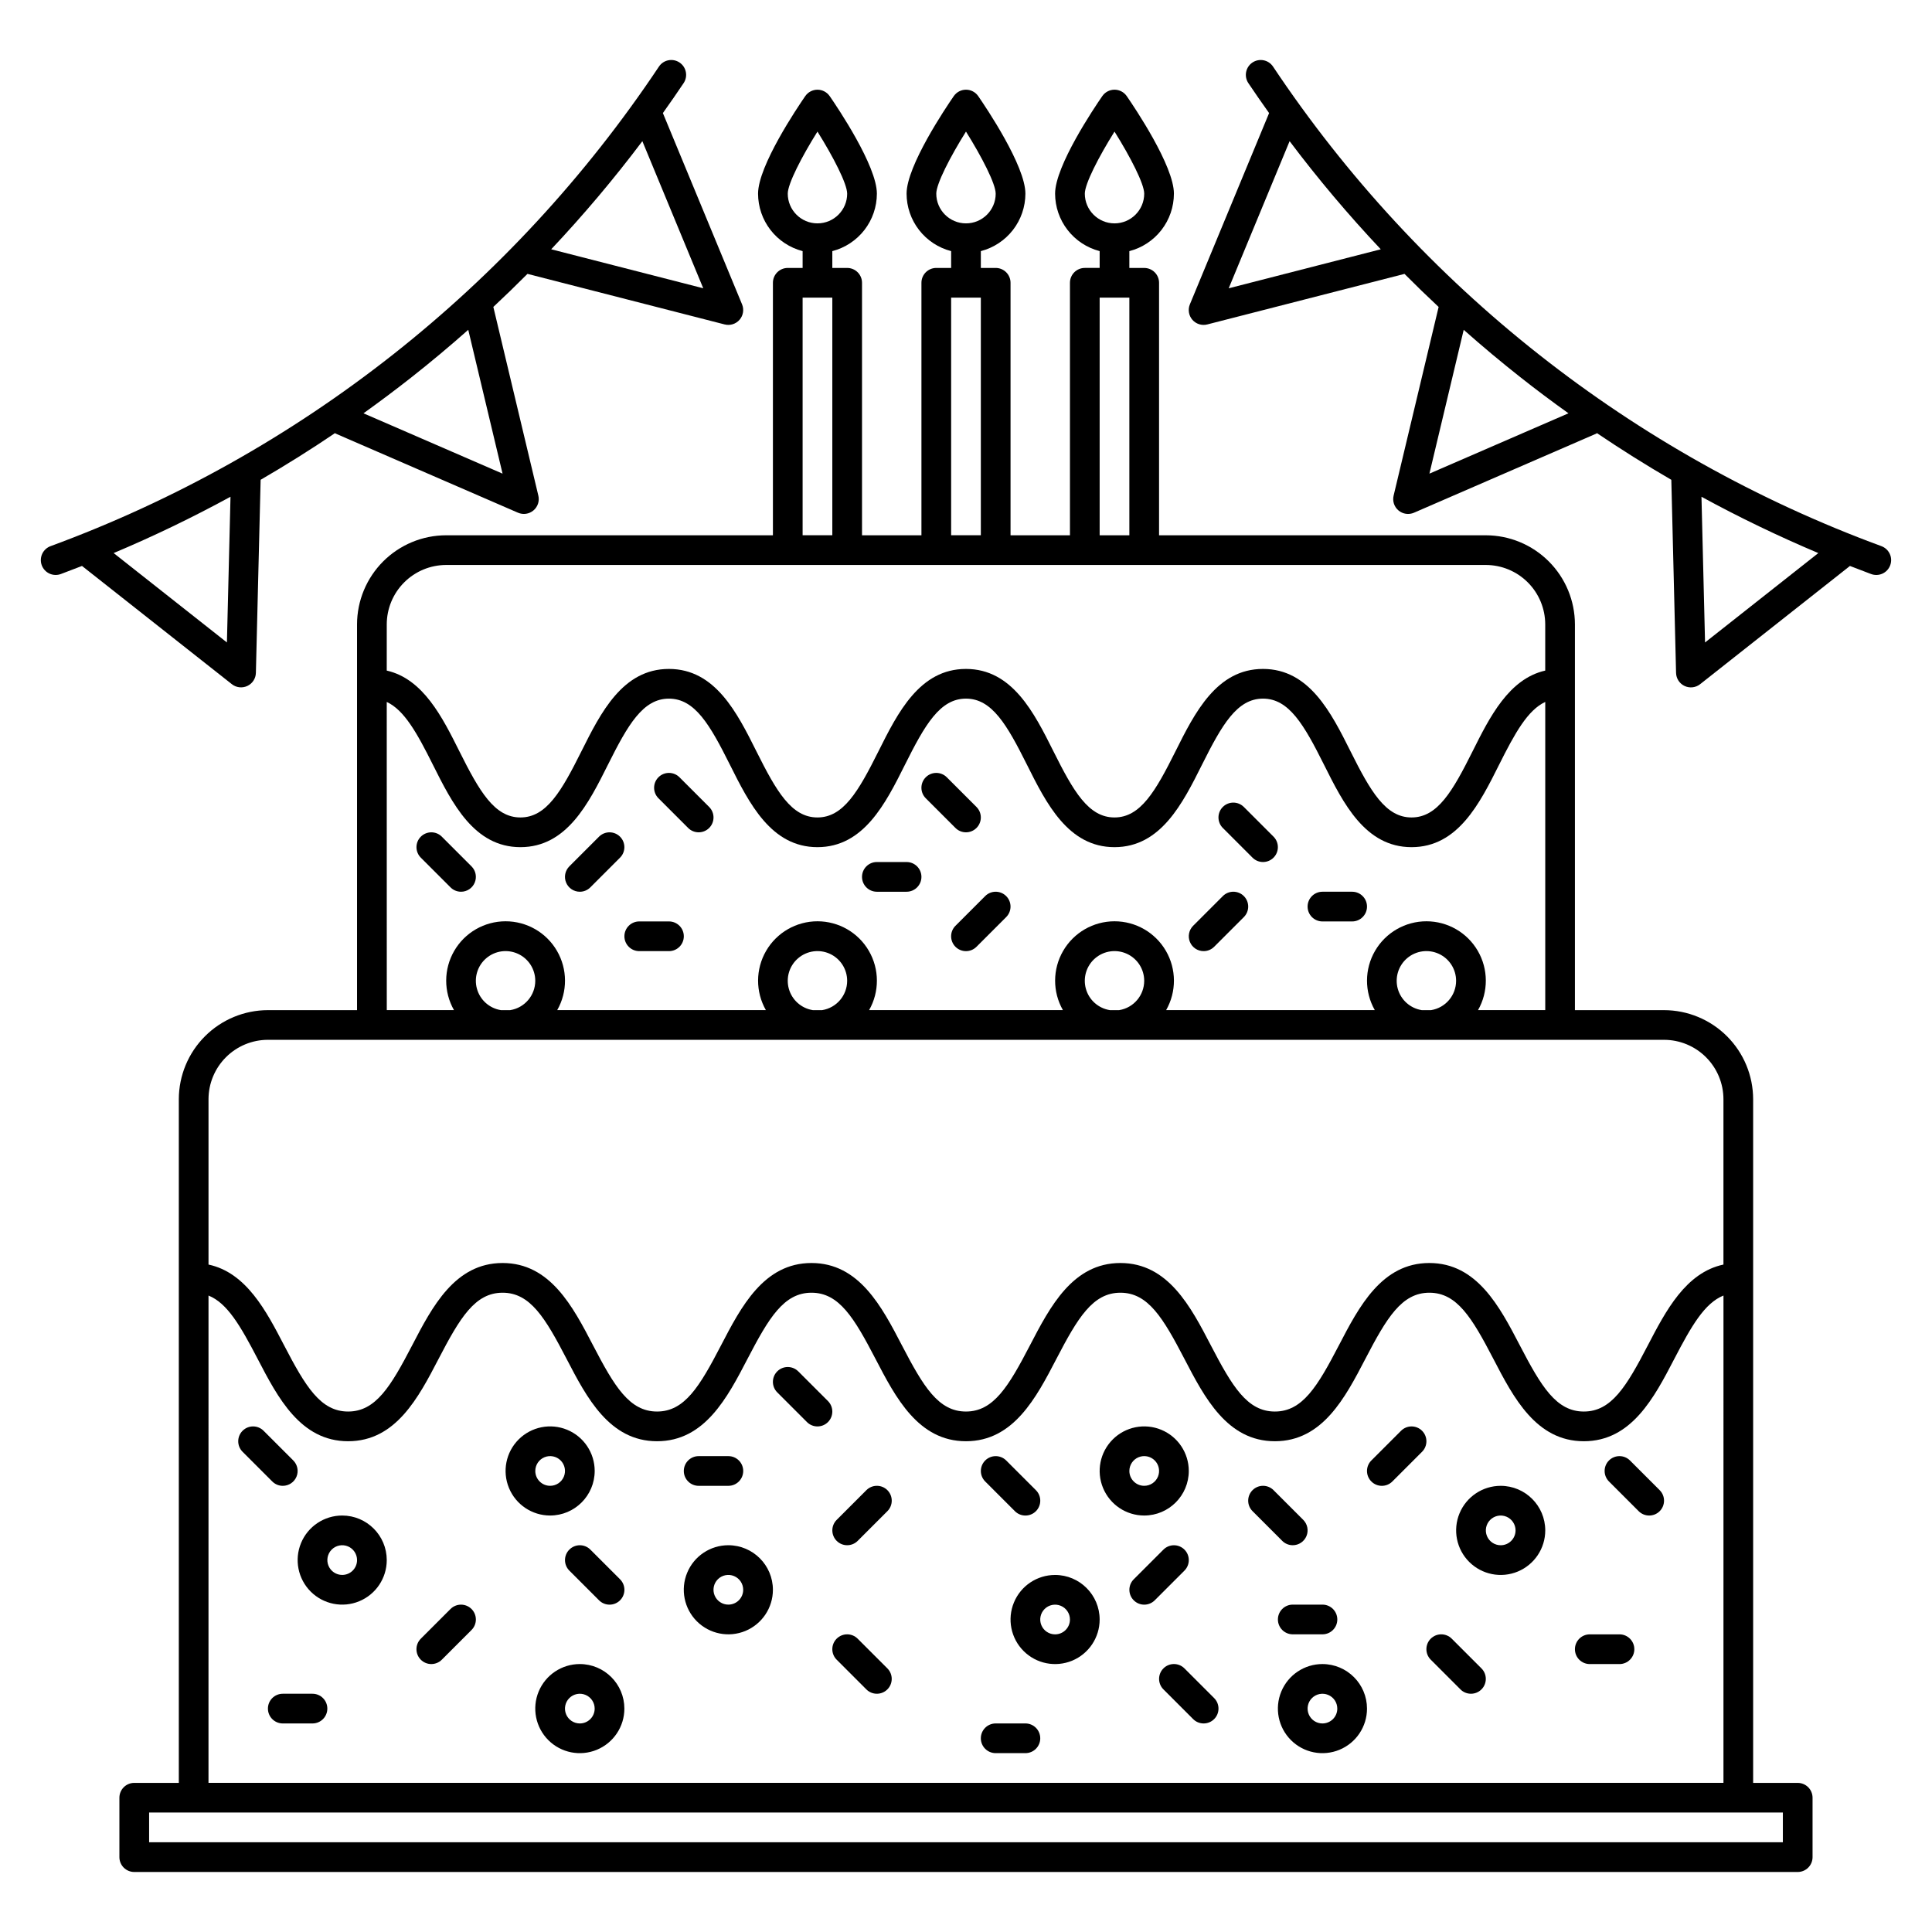 <?xml version="1.0" encoding="UTF-8"?>
<!-- Uploaded to: SVG Find, www.svgrepo.com, Generator: SVG Find Mixer Tools -->
<svg fill="#000000" width="800px" height="800px" version="1.1" viewBox="144 144 512 512" xmlns="http://www.w3.org/2000/svg">
 <g>
  <path d="m642.55 288.72c-65.824-24.227-122.26-68.719-161.18-127.07-1.207-1.809-3.652-2.293-5.461-1.082-1.805 1.211-2.289 3.652-1.082 5.461 1.793 2.676 3.633 5.312 5.496 7.938l-20.996 50.695c-0.57 1.375-0.312 2.957 0.664 4.086 0.98 1.125 2.508 1.602 3.953 1.23l52.262-13.395c2.957 2.977 5.969 5.894 9.043 8.762l-11.93 50.008c-0.344 1.449 0.156 2.973 1.301 3.93 1.141 0.957 2.727 1.188 4.098 0.594l48.445-21.02-0.062-0.141c6.469 4.375 13.074 8.523 19.816 12.441l1.258 51.168v0.004c0.035 1.488 0.91 2.832 2.262 3.465 1.348 0.633 2.941 0.449 4.109-0.473l39.707-31.336c1.844 0.719 3.695 1.434 5.551 2.121h0.004c0.984 0.383 2.078 0.352 3.043-0.078 0.961-0.434 1.707-1.234 2.074-2.223 0.367-0.988 0.324-2.082-0.125-3.039-0.449-0.953-1.262-1.691-2.254-2.043zm-172.93-68.32 16.137-38.984 0.004-0.004c7.516 9.988 15.582 19.555 24.156 28.652zm53.188 49.121 9.09-38.117c4.894 4.34 9.922 8.543 15.078 12.609 4.156 3.281 8.383 6.453 12.684 9.516zm73.047 44.738-0.949-38.613c10.066 5.492 20.402 10.473 30.969 14.926z"/>
  <path d="m165.73 293.98 39.711 31.332c1.168 0.926 2.762 1.105 4.109 0.473 1.352-0.633 2.227-1.973 2.262-3.465l1.258-51.168c6.742-3.918 13.352-8.062 19.816-12.441l-0.062 0.141 48.445 21.02h0.004c1.367 0.594 2.953 0.363 4.094-0.598 1.145-0.957 1.648-2.481 1.301-3.93l-11.926-50.004c3.066-2.867 6.082-5.789 9.043-8.762l52.258 13.402-0.004-0.004c1.445 0.371 2.977-0.105 3.953-1.234 0.977-1.125 1.234-2.707 0.664-4.086l-20.984-50.691c1.863-2.621 3.703-5.262 5.496-7.938 1.207-1.809 0.723-4.25-1.082-5.461-1.809-1.211-4.254-0.727-5.461 1.082-38.922 58.352-95.359 102.85-161.18 127.07-0.992 0.352-1.805 1.09-2.254 2.043-0.445 0.957-0.492 2.051-0.125 3.039 0.367 0.988 1.113 1.789 2.078 2.223 0.961 0.43 2.055 0.461 3.039 0.078 1.859-0.691 3.707-1.402 5.551-2.121zm148.5-112.57 16.137 38.984-40.297-10.332h0.004c8.574-9.098 16.641-18.664 24.16-28.652zm-61.215 62.602c5.156-4.066 10.184-8.27 15.078-12.609l9.09 38.117-36.852-15.988c4.293-3.078 8.523-6.25 12.684-9.52zm-47.93 31.633-0.949 38.613-30.02-23.688c10.566-4.453 20.902-9.434 30.969-14.926z"/>
  <path d="m455.1 195.32c0-7.375-10.418-22.828-12.504-25.852-0.734-1.062-1.945-1.699-3.238-1.699s-2.504 0.637-3.238 1.699c-2.09 3.023-12.508 18.48-12.508 25.852 0.008 3.488 1.172 6.875 3.309 9.629s5.125 4.723 8.5 5.598v4.457h-3.938 0.004c-2.176 0-3.938 1.762-3.938 3.934v66.914h-15.746v-66.914c0-1.043-0.414-2.043-1.152-2.781-0.738-0.738-1.738-1.152-2.781-1.152h-3.938v-4.457c3.375-0.875 6.367-2.844 8.504-5.598s3.297-6.141 3.305-9.629c0-7.375-10.418-22.828-12.504-25.852-0.738-1.062-1.945-1.699-3.238-1.699s-2.504 0.637-3.238 1.699c-2.09 3.023-12.508 18.48-12.508 25.852 0.008 3.488 1.168 6.875 3.305 9.629 2.137 2.754 5.129 4.723 8.504 5.598v4.457h-3.938c-2.172 0-3.934 1.762-3.934 3.934v66.914h-15.746v-66.914c0-1.043-0.414-2.043-1.152-2.781-0.738-0.738-1.738-1.152-2.781-1.152h-3.938v-4.457c3.375-0.875 6.367-2.844 8.504-5.598s3.297-6.141 3.305-9.629c0-7.375-10.418-22.828-12.504-25.852h-0.004c-0.734-1.062-1.945-1.699-3.238-1.699s-2.5 0.637-3.238 1.699c-2.086 3.023-12.504 18.48-12.504 25.852 0.008 3.488 1.168 6.875 3.305 9.629s5.129 4.723 8.504 5.598v4.457h-3.938c-2.172 0-3.934 1.762-3.934 3.934v66.914h-86.594c-6.262 0.004-12.266 2.496-16.691 6.922-4.426 4.43-6.918 10.434-6.926 16.691v102.23h-23.613c-6.262 0.008-12.266 2.496-16.691 6.926-4.43 4.426-6.918 10.43-6.926 16.688v181.17h-11.809c-2.176 0-3.938 1.762-3.938 3.934v15.746c0 1.043 0.414 2.043 1.152 2.781 0.738 0.738 1.742 1.152 2.785 1.152h440.83c1.047 0 2.047-0.414 2.785-1.152 0.738-0.738 1.152-1.738 1.152-2.781v-15.746c0-1.043-0.414-2.043-1.152-2.781-0.738-0.738-1.738-1.152-2.785-1.152h-11.809v-181.17c-0.004-6.258-2.496-12.262-6.922-16.688-4.43-4.43-10.43-6.918-16.691-6.926h-23.617v-102.23c-0.008-6.258-2.496-12.262-6.926-16.691-4.426-4.426-10.43-6.918-16.691-6.922h-86.59v-66.914c0-1.043-0.414-2.043-1.152-2.781-0.738-0.738-1.742-1.152-2.785-1.152h-3.938v-4.457c3.379-0.875 6.367-2.844 8.504-5.598s3.301-6.141 3.305-9.629zm-19.68 27.555h7.871v62.977h-7.871zm-43.297-27.555c0-2.606 3.672-9.742 7.871-16.449 4.199 6.711 7.871 13.844 7.871 16.449h0.004c0 4.348-3.523 7.875-7.871 7.875s-7.875-3.527-7.875-7.875zm3.938 27.551h7.871v62.977h-7.871zm-43.297-27.551c0-2.606 3.672-9.742 7.871-16.449 4.199 6.711 7.871 13.844 7.871 16.449h0.004c0 4.348-3.527 7.875-7.875 7.875-4.348 0-7.871-3.527-7.871-7.875zm3.938 27.551h7.871v62.977h-7.871zm-110.21 107.15c4.652 2.164 8.031 8.242 12.223 16.629 5.125 10.242 10.93 21.855 23.203 21.855 12.273 0 18.074-11.609 23.195-21.855 5.285-10.574 9.266-17.504 16.156-17.504s10.871 6.93 16.16 17.504c5.121 10.242 10.926 21.855 23.199 21.855 12.273 0 18.078-11.609 23.199-21.855 5.289-10.574 9.27-17.508 16.16-17.508s10.875 6.93 16.16 17.504c5.121 10.246 10.93 21.859 23.199 21.859 12.273 0 18.078-11.609 23.199-21.855 5.289-10.574 9.27-17.508 16.16-17.508s10.875 6.93 16.164 17.504c5.121 10.246 10.93 21.859 23.207 21.859 12.281 0 18.078-11.609 23.203-21.855 4.195-8.387 7.57-14.465 12.227-16.629v81.672h-17.816c2.777-4.875 2.754-10.859-0.062-15.707-2.82-4.852-8.004-7.836-13.613-7.836s-10.797 2.984-13.613 7.836c-2.82 4.848-2.844 10.832-0.066 15.707h-55.301c2.777-4.875 2.754-10.859-0.062-15.707-2.82-4.852-8.004-7.836-13.613-7.836s-10.797 2.984-13.613 7.836c-2.82 4.848-2.844 10.832-0.066 15.707h-51.363c2.777-4.875 2.754-10.859-0.066-15.707-2.816-4.852-8.004-7.836-13.613-7.836s-10.793 2.984-13.613 7.836c-2.816 4.848-2.84 10.832-0.062 15.707h-55.301c2.777-4.875 2.754-10.859-0.066-15.707-2.816-4.852-8.004-7.836-13.613-7.836s-10.793 2.984-13.613 7.836c-2.816 4.848-2.84 10.832-0.062 15.707h-17.812zm283.39 73.906c-0.008 3.863-2.812 7.152-6.625 7.766h-2.492c-3.035-0.488-5.508-2.691-6.336-5.648s0.141-6.129 2.477-8.117c2.34-1.992 5.621-2.441 8.41-1.152 2.789 1.289 4.57 4.082 4.566 7.152zm-82.656 0c-0.008 3.863-2.812 7.152-6.625 7.766h-2.492c-3.035-0.488-5.508-2.691-6.336-5.648s0.141-6.129 2.477-8.117c2.34-1.992 5.621-2.441 8.41-1.152 2.789 1.289 4.57 4.082 4.566 7.152zm-78.719 0c-0.008 3.863-2.812 7.152-6.625 7.766h-2.496c-3.031-0.488-5.504-2.691-6.332-5.648s0.137-6.129 2.477-8.117c2.34-1.992 5.621-2.441 8.41-1.152 2.785 1.289 4.57 4.082 4.566 7.152zm-82.656 0c-0.008 3.863-2.812 7.152-6.625 7.766h-2.496c-3.031-0.488-5.504-2.691-6.332-5.648s0.137-6.129 2.477-8.117c2.34-1.992 5.621-2.441 8.41-1.152 2.785 1.289 4.57 4.082 4.566 7.152zm-86.594 83.406c4.992 2.012 8.461 8.02 13.039 16.812 5.312 10.215 11.336 21.797 23.961 21.797s18.645-11.582 23.957-21.801c5.68-10.922 9.656-17.559 16.977-17.559 7.316 0 11.293 6.633 16.973 17.559 5.312 10.219 11.336 21.801 23.961 21.801s18.645-11.582 23.957-21.801c5.68-10.922 9.656-17.559 16.973-17.559 7.312 0 11.293 6.633 16.977 17.559 5.312 10.219 11.336 21.801 23.957 21.801 12.621 0 18.645-11.582 23.957-21.801 5.68-10.922 9.66-17.559 16.977-17.559 7.316 0 11.293 6.633 16.977 17.559 5.312 10.219 11.336 21.801 23.961 21.801s18.645-11.582 23.961-21.801c5.68-10.922 9.66-17.559 16.977-17.559 7.316 0 11.297 6.633 16.977 17.559 5.305 10.223 11.328 21.801 23.961 21.801 12.629 0 18.648-11.582 23.961-21.801 4.574-8.797 8.047-14.801 13.043-16.812l-0.004 129.14h-401.48zm417.22 137.01v7.871h-432.96v-7.871zm-31.488-204.78c4.172 0.004 8.176 1.664 11.125 4.617 2.953 2.949 4.613 6.953 4.617 11.125v43.816c-10.004 2.133-15.297 12.301-20.027 21.387-5.68 10.93-9.66 17.562-16.969 17.562-7.312 0-11.297-6.633-16.977-17.559-5.324-10.219-11.344-21.801-23.969-21.801s-18.645 11.582-23.961 21.801c-5.68 10.922-9.66 17.559-16.977 17.559-7.316 0-11.293-6.633-16.977-17.559-5.312-10.219-11.332-21.801-23.957-21.801s-18.645 11.582-23.961 21.801c-5.68 10.922-9.66 17.559-16.973 17.559-7.316 0-11.293-6.633-16.977-17.559-5.312-10.219-11.336-21.801-23.957-21.801-12.621 0-18.645 11.582-23.957 21.801-5.68 10.926-9.656 17.559-16.969 17.559s-11.293-6.633-16.973-17.559c-5.32-10.219-11.34-21.801-23.961-21.801-12.621 0-18.645 11.582-23.957 21.801-5.684 10.926-9.664 17.559-16.977 17.559-7.316 0-11.293-6.633-16.977-17.559-4.723-9.09-10.02-19.258-20.023-21.387v-43.82c0.004-4.172 1.668-8.176 4.617-11.125 2.953-2.953 6.953-4.613 11.129-4.617zm-47.234-125.84c4.176 0.004 8.176 1.664 11.129 4.617 2.949 2.949 4.609 6.953 4.617 11.125v12.246c-9.645 2.188-14.727 12.336-19.266 21.418-5.289 10.574-9.27 17.504-16.16 17.504-6.887 0-10.875-6.93-16.164-17.504-5.125-10.242-10.934-21.855-23.207-21.855-12.273 0-18.078 11.609-23.199 21.855-5.285 10.574-9.266 17.504-16.16 17.504-6.891 0-10.875-6.93-16.16-17.504-5.121-10.242-10.926-21.855-23.199-21.855-12.273 0-18.078 11.609-23.199 21.855-5.289 10.574-9.27 17.504-16.16 17.504s-10.871-6.93-16.16-17.504c-5.121-10.242-10.926-21.855-23.199-21.855-12.273 0-18.074 11.609-23.199 21.855-5.285 10.574-9.266 17.504-16.152 17.504s-10.871-6.93-16.16-17.504c-4.539-9.082-9.621-19.227-19.266-21.418l0.004-12.246c0.004-4.172 1.664-8.176 4.617-11.125 2.949-2.953 6.953-4.613 11.125-4.617zm-98.398-90.527c-4.348-0.008-7.867-3.527-7.871-7.875 0-2.606 3.672-9.742 7.871-16.449 4.199 6.711 7.871 13.844 7.871 16.449-0.004 4.348-3.527 7.867-7.871 7.875z"/>
  <path d="m234.69 545.63c-4.777 0-9.082 2.875-10.91 7.289-1.828 4.41-0.816 9.488 2.559 12.867 3.379 3.375 8.457 4.387 12.867 2.559 4.414-1.828 7.289-6.133 7.289-10.91-0.004-6.516-5.289-11.801-11.805-11.805zm0 15.742c-1.594 0-3.027-0.957-3.637-2.43-0.609-1.473-0.273-3.164 0.852-4.289s2.82-1.461 4.289-0.855c1.473 0.609 2.43 2.047 2.43 3.637 0 1.047-0.414 2.047-1.152 2.785-0.738 0.738-1.738 1.152-2.781 1.152z"/>
  <path d="m301.6 533.82c0-4.777-2.875-9.082-7.289-10.91-4.41-1.828-9.492-0.816-12.867 2.559-3.379 3.379-4.387 8.457-2.559 12.867 1.824 4.414 6.133 7.293 10.906 7.293 6.519-0.008 11.801-5.293 11.809-11.809zm-15.742 0c0-1.594 0.957-3.027 2.43-3.637 1.469-0.609 3.164-0.273 4.289 0.852s1.461 2.82 0.852 4.289c-0.609 1.473-2.043 2.43-3.637 2.43-2.172 0-3.934-1.762-3.934-3.934z"/>
  <path d="m297.66 584.99c-4.777 0-9.082 2.875-10.91 7.289-1.828 4.41-0.816 9.492 2.559 12.867 3.379 3.379 8.457 4.387 12.867 2.559 4.414-1.828 7.289-6.133 7.289-10.906-0.004-6.519-5.289-11.801-11.805-11.809zm0 15.742c-1.594 0-3.027-0.957-3.637-2.43-0.609-1.469-0.273-3.164 0.852-4.289s2.82-1.461 4.289-0.852c1.473 0.609 2.43 2.043 2.43 3.637 0 1.043-0.414 2.043-1.152 2.781-0.738 0.738-1.738 1.152-2.781 1.152z"/>
  <path d="m337.02 553.5c-4.777 0-9.082 2.875-10.91 7.289-1.828 4.41-0.816 9.492 2.559 12.867 3.379 3.379 8.457 4.387 12.871 2.559 4.41-1.828 7.289-6.133 7.289-10.906-0.008-6.519-5.293-11.801-11.809-11.809zm0 15.742c-1.594 0-3.027-0.957-3.637-2.43-0.609-1.469-0.273-3.164 0.852-4.289s2.82-1.461 4.289-0.852c1.473 0.609 2.43 2.043 2.43 3.637 0 1.043-0.414 2.043-1.152 2.781-0.738 0.738-1.738 1.152-2.781 1.152z"/>
  <path d="m423.61 561.38c-4.773 0-9.082 2.875-10.906 7.289-1.828 4.414-0.82 9.492 2.559 12.867 3.375 3.379 8.457 4.387 12.867 2.562 4.414-1.828 7.289-6.137 7.289-10.91-0.008-6.519-5.289-11.801-11.809-11.809zm0 15.742c-1.59 0-3.027-0.957-3.637-2.43-0.609-1.469-0.27-3.16 0.855-4.289 1.125-1.125 2.816-1.461 4.289-0.852 1.469 0.609 2.43 2.043 2.43 3.637 0 1.043-0.414 2.043-1.152 2.781-0.738 0.738-1.738 1.152-2.785 1.152z"/>
  <path d="m459.04 533.82c0-4.777-2.879-9.082-7.289-10.91-4.414-1.828-9.492-0.816-12.867 2.559-3.379 3.379-4.391 8.457-2.562 12.867 1.828 4.414 6.133 7.293 10.91 7.293 6.519-0.008 11.801-5.293 11.809-11.809zm-15.742 0h-0.004c0-1.594 0.961-3.027 2.43-3.637 1.473-0.609 3.164-0.273 4.293 0.852 1.125 1.125 1.461 2.82 0.852 4.289-0.609 1.473-2.043 2.43-3.637 2.43-2.172 0-3.938-1.762-3.938-3.934z"/>
  <path d="m494.46 584.99c-4.773 0-9.078 2.875-10.906 7.289-1.828 4.41-0.82 9.492 2.559 12.867 3.379 3.379 8.457 4.387 12.867 2.559 4.414-1.828 7.289-6.133 7.289-10.906-0.004-6.519-5.289-11.801-11.809-11.809zm0 15.742c-1.59 0-3.023-0.957-3.633-2.43-0.609-1.469-0.273-3.164 0.852-4.289s2.82-1.461 4.289-0.852c1.473 0.609 2.43 2.043 2.43 3.637 0 1.043-0.414 2.043-1.152 2.781-0.738 0.738-1.738 1.152-2.785 1.152z"/>
  <path d="m541.7 537.76c-4.777 0-9.082 2.879-10.91 7.289-1.828 4.414-0.816 9.492 2.559 12.871 3.379 3.375 8.457 4.387 12.871 2.559 4.41-1.828 7.289-6.133 7.289-10.91-0.008-6.519-5.289-11.801-11.809-11.809zm0 15.742v0.004c-1.594 0-3.027-0.961-3.637-2.43-0.609-1.473-0.273-3.164 0.852-4.289 1.129-1.129 2.82-1.465 4.293-0.855 1.469 0.609 2.43 2.047 2.43 3.637 0 1.043-0.418 2.047-1.156 2.785-0.738 0.738-1.738 1.152-2.781 1.152z"/>
  <path d="m226.81 592.86h-7.871c-2.172 0-3.934 1.762-3.934 3.938 0 2.172 1.762 3.934 3.934 3.934h7.871c2.176 0 3.938-1.762 3.938-3.934 0-2.176-1.762-3.938-3.938-3.938z"/>
  <path d="m263.39 570.4-7.871 7.871v0.004c-1.539 1.535-1.539 4.027 0 5.566 1.539 1.535 4.031 1.535 5.566-0.004l7.871-7.871c1.539-1.535 1.539-4.027 0-5.566-1.539-1.535-4.031-1.535-5.566 0z"/>
  <path d="m300.45 554.66c-1.535-1.539-4.027-1.539-5.566 0-1.535 1.535-1.539 4.027 0 5.566l7.871 7.871c1.539 1.539 4.031 1.539 5.566 0 1.539-1.535 1.539-4.027 0-5.566z"/>
  <path d="m218.94 537.76c1.594 0 3.027-0.957 3.637-2.43 0.609-1.469 0.273-3.164-0.852-4.289l-7.871-7.871c-1.539-1.539-4.031-1.539-5.566 0-1.539 1.535-1.539 4.027-0.004 5.566l7.871 7.871h0.004c0.734 0.738 1.738 1.156 2.781 1.152z"/>
  <path d="m329.15 537.76h7.875c2.172 0 3.934-1.762 3.934-3.934 0-2.176-1.762-3.938-3.934-3.938h-7.875c-2.172 0-3.934 1.762-3.934 3.938 0 2.172 1.762 3.934 3.934 3.934z"/>
  <path d="m363.42 515.3-7.871-7.871c-1.539-1.539-4.031-1.539-5.566-0.004-1.539 1.539-1.539 4.031 0 5.566l7.871 7.871v0.004c1.535 1.535 4.027 1.535 5.566 0 1.535-1.539 1.539-4.031 0-5.566z"/>
  <path d="m373.6 538.91-7.871 7.871c-1.535 1.535-1.535 4.027 0 5.566 1.539 1.535 4.031 1.535 5.566 0l7.875-7.875c1.535-1.535 1.535-4.027-0.004-5.566-1.535-1.535-4.027-1.535-5.566 0.004z"/>
  <path d="m371.29 578.27c-1.535-1.539-4.027-1.539-5.566-0.004-1.535 1.539-1.535 4.031 0 5.566l7.871 7.871v0.004c1.539 1.535 4.031 1.535 5.566 0 1.539-1.535 1.539-4.027 0.004-5.566z"/>
  <path d="m415.74 600.73h-7.871c-2.176 0-3.938 1.762-3.938 3.938 0 2.172 1.762 3.934 3.938 3.934h7.871c2.176 0 3.938-1.762 3.938-3.934 0-2.176-1.762-3.938-3.938-3.938z"/>
  <path d="m412.96 544.48c1.539 1.539 4.031 1.539 5.566 0.004 1.539-1.539 1.539-4.031 0.004-5.566l-7.875-7.875c-1.535-1.535-4.027-1.535-5.566 0-1.535 1.535-1.535 4.027 0 5.566z"/>
  <path d="m457.89 554.66c-0.738-0.738-1.738-1.152-2.785-1.152-1.043 0-2.043 0.414-2.781 1.152l-7.871 7.871h-0.004c-1.535 1.539-1.535 4.031 0.004 5.566 1.535 1.539 4.027 1.539 5.566 0l7.871-7.871c1.535-1.539 1.535-4.031 0-5.566z"/>
  <path d="m457.89 586.14c-1.539-1.539-4.031-1.539-5.566 0-1.539 1.535-1.539 4.027 0 5.566l7.871 7.871c1.535 1.539 4.027 1.539 5.566 0 1.535-1.535 1.539-4.027 0-5.566z"/>
  <path d="m486.59 553.5c1.594 0 3.027-0.961 3.637-2.43 0.609-1.473 0.273-3.164-0.852-4.289l-7.871-7.871c-1.539-1.539-4.031-1.539-5.566-0.004-1.539 1.539-1.539 4.031-0.004 5.566l7.875 7.875c0.734 0.738 1.738 1.152 2.781 1.152z"/>
  <path d="m482.66 573.18c0 1.043 0.414 2.043 1.152 2.781 0.738 0.738 1.738 1.152 2.781 1.152h7.871c2.176 0 3.938-1.762 3.938-3.934 0-2.176-1.762-3.938-3.938-3.938h-7.871c-2.172 0-3.934 1.762-3.934 3.938z"/>
  <path d="m520.86 523.17c-0.738-0.738-1.742-1.152-2.785-1.152s-2.043 0.414-2.781 1.152l-7.871 7.871h-0.004c-1.535 1.539-1.535 4.031 0.004 5.566 1.535 1.539 4.027 1.539 5.566 0l7.871-7.871c1.535-1.539 1.535-4.027 0-5.566z"/>
  <path d="m528.73 578.27c-1.535-1.539-4.027-1.539-5.566-0.004-1.539 1.539-1.539 4.031 0 5.566l7.871 7.871v0.004c1.535 1.535 4.027 1.535 5.566 0 1.539-1.535 1.539-4.027 0-5.566z"/>
  <path d="m573.18 577.12h-7.871c-2.176 0-3.938 1.766-3.938 3.938 0 2.176 1.762 3.938 3.938 3.938h7.871c2.172 0 3.934-1.762 3.934-3.938 0-2.172-1.762-3.938-3.934-3.938z"/>
  <path d="m575.96 531.04c-1.535-1.535-4.027-1.535-5.566 0-1.535 1.535-1.535 4.027 0 5.566l7.871 7.871c1.539 1.539 4.031 1.539 5.566 0.004 1.539-1.539 1.539-4.031 0.004-5.566z"/>
  <path d="m266.18 380.32c1.59 0 3.027-0.961 3.633-2.43 0.609-1.473 0.273-3.164-0.852-4.289l-7.871-7.871v-0.004c-1.535-1.535-4.027-1.535-5.566 0-1.539 1.535-1.539 4.027 0 5.566l7.871 7.871c0.738 0.742 1.738 1.156 2.785 1.156z"/>
  <path d="m297.66 380.32c1.043 0 2.043-0.414 2.781-1.156l7.871-7.871c1.539-1.539 1.539-4.031 0-5.566-1.535-1.535-4.027-1.535-5.566 0l-7.871 7.871v0.004c-1.125 1.125-1.461 2.816-0.852 4.289 0.609 1.469 2.043 2.43 3.637 2.43z"/>
  <path d="m326.37 363.42c1.535 1.535 4.027 1.539 5.566 0 1.535-1.535 1.539-4.027 0-5.566l-7.871-7.871c-1.539-1.539-4.031-1.539-5.566 0-1.539 1.535-1.539 4.027 0 5.566z"/>
  <path d="m313.41 396.06h7.871c2.176 0 3.938-1.762 3.938-3.938 0-2.172-1.762-3.934-3.938-3.934h-7.871c-2.172 0-3.938 1.762-3.938 3.934 0 2.176 1.766 3.938 3.938 3.938z"/>
  <path d="m376.38 380.32h7.871c2.176 0 3.938-1.766 3.938-3.938 0-2.176-1.762-3.938-3.938-3.938h-7.871c-2.176 0-3.938 1.762-3.938 3.938 0 2.172 1.762 3.938 3.938 3.938z"/>
  <path d="m397.21 363.42c1.535 1.535 4.027 1.539 5.566 0 1.539-1.535 1.539-4.027 0-5.566l-7.871-7.871c-1.535-1.539-4.027-1.539-5.566 0-1.539 1.535-1.539 4.027 0 5.566z"/>
  <path d="m397.21 394.91c0.738 0.738 1.738 1.152 2.785 1.152 1.043 0 2.043-0.414 2.781-1.152l7.871-7.871c1.539-1.539 1.539-4.031 0-5.566-1.535-1.539-4.027-1.539-5.566 0l-7.871 7.871c-1.535 1.535-1.535 4.027 0 5.566z"/>
  <path d="m475.93 371.29c1.539 1.539 4.031 1.539 5.566 0 1.539-1.535 1.539-4.027 0.004-5.566l-7.871-7.871h-0.004c-1.535-1.539-4.027-1.539-5.566 0-1.535 1.535-1.535 4.027 0 5.566z"/>
  <path d="m494.46 388.19h7.875c2.172 0 3.934-1.762 3.934-3.938 0-2.172-1.762-3.934-3.934-3.934h-7.875c-2.172 0-3.934 1.762-3.934 3.934 0 2.176 1.762 3.938 3.934 3.938z"/>
  <path d="m462.98 396.06c1.043 0 2.043-0.414 2.781-1.152l7.871-7.871c1.539-1.539 1.539-4.031 0-5.566-1.535-1.539-4.027-1.539-5.566 0l-7.871 7.871c-1.125 1.125-1.461 2.82-0.852 4.289 0.609 1.473 2.043 2.43 3.637 2.43z"/>
 </g>
</svg>